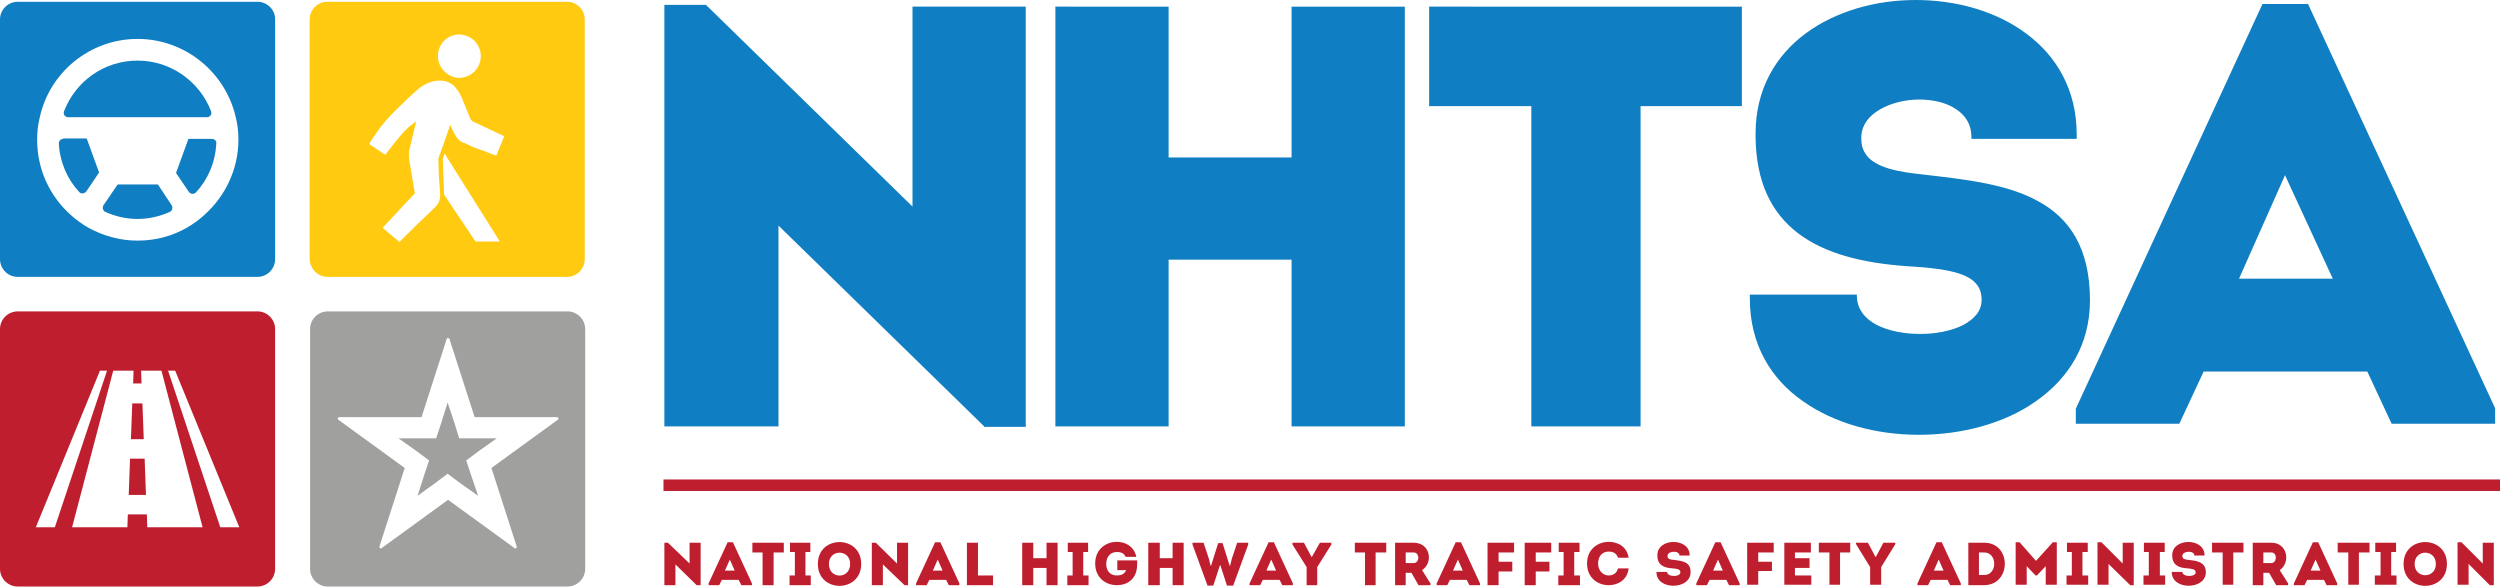 <svg xmlns="http://www.w3.org/2000/svg" xml:space="preserve" id="Layer_1" width="565.2" height="132.6" x="0" y="0" version="1.1"><style id="style1" type="text/css">.st0{fill:#fff}</style><g id="g42"><path id="path1" d="M4 .4c-2.2 0-4 1.8-4 4v54.2c0 2.2 1.8 4 4 4h54.2c2.2 0 4-1.8 4-4V4.3c0-2.1-1.8-3.9-4-3.9zm27.1 8.4c10.8 0 19.9 7.6 22.2 17.7.4 1.6.6 3.2.6 4.9v.2c0 6.7-3 12.8-7.7 17-1.2 1.1-2.6 2.1-4 2.9-3.3 1.9-7.1 2.9-11.1 2.9s-7.8-1.1-11.1-2.9c-1.4-.8-2.8-1.8-4-2.9-4.7-4.2-7.6-10.2-7.6-17v-.2c0-1.7.2-3.3.6-4.9C11.2 16.4 20.3 8.8 31.1 8.8Zm0 4.9c-7.6 0-14 4.7-16.6 11.4-.3.7.2 1.4.9 1.4h31.4c.7 0 1.2-.7.9-1.4-2.6-6.7-9.1-11.4-16.6-11.4zM14.3 31.3v.1c-.6 0-1 .5-1 1 .2 4.2 1.9 8.1 4.6 11 .4.5 1.2.4 1.6-.1l2.9-4.3-2.8-7.7Zm28.3.1-2.8 7.7 2.9 4.3c.4.5 1.1.6 1.6.1 2.7-2.9 4.4-6.8 4.6-11.1.1-.5-.4-1-1-1zm-16 10.3-3.2 4.7c-.3.5-.2 1.2.4 1.5 2.2 1 4.7 1.6 7.3 1.6 2.6 0 5.1-.6 7.3-1.6.6-.3.7-1 .4-1.5l-3.1-4.7z" class="st0" style="fill:#0f7ec2"/><path id="polygon5" d="M74.1 70.4c-2.2 0-4 1.8-4 4v54.2c0 2.2 1.8 4 4 4h54.2c2.2 0 4-1.8 4-4V74.4c0-2.2-1.8-4-4-4zm27.2 6c.1 0 .3.1.3.2l5.7 17.7h18.6c.3 0 .5.4.2.6l-15 10.9 5.7 17.7c.1.2-.1.5-.3.5-.1 0-.1 0-.2-.1l-15-10.9-15 10.9c-.1 0-.1.1-.2.1-.2 0-.4-.2-.3-.5l5.7-17.7-15-10.9c-.3-.2-.1-.6.2-.6h18.6l5.7-17.7c.1-.2.2-.2.3-.2zm-.1 14.6-1.5 4.8-1.1 3.3h-8.5l4.1 2.9 2.8 2.1-1.1 3.3-1.5 4.7 4-2.9 2.8-2.1 2.8 2.1 4.1 2.9-1.6-4.7-1.1-3.3 2.8-2.1 4.1-2.9h-8.5l-1-3.3z" class="st0" style="fill:#a0a09f"/><path id="path7" d="M74 62.6h54.2c2.2 0 4-1.8 4-4V4.4c0-2.2-1.8-4-4-4H74c-2.2 0-4 1.8-4 4v54.2c.1 2.2 1.9 4 4 4zm33.5-8L100.4 44l-.3-8c.1-.3.2-.8.4-1.3L113 54.6Zm-3.7-46.8c2.7 0 4.9 2.2 4.9 4.9s-2.2 4.9-4.9 4.9c-.6 0-1.1-.1-1.6-.3-.4-.2-.9-.4-1.2-.7-1.2-.9-2-2.3-2-3.9 0-2.7 2.1-4.9 4.8-4.9zM86 28.8c1.3-1.7 2.8-3.3 4.3-4.7.9-.9 3-2.9 4.3-4 2.1-1.8 5.5-2.7 7.8-.9.9.8 1.5 1.8 2 2.9.6 1.5 1.4 3.4 2 4.9 0 0 0 .1.1.1l.3.3.2.1 7 3.3-1.8 4.4s-1.9-.7-2.1-.8c-1.4-.6-1.6-.5-3-1.1-.8-.3-.7-.4-1.5-.7-.3-.1-.5-.3-.8-.3-.8-.3-1.8-1-3-4.1 0 .1-2.7 7.7-2.7 7.7 0 1 .1 4.2.3 6.3 0 .6.1 1.2.1 1.5.1 1.9-.5 2.6-1.8 3.8-2.6 2.4-7.4 7.2-7.4 7.2l-3.8-3.2 7.3-7.8s-.8-4.7-.9-5.2c-.3-2.1-.6-2.9-.4-4.4 0-.1 0-.3.1-.4l1.5-6.3c-.6.5-1.4 1-2.3 1.9-1.3 1.2-4.7 5.7-4.7 5.7l-3.6-2.4c0-.4 2-3.1 2.5-3.8z" class="st0" style="fill:#ffca0f"/><path id="path8" d="M4 70.4c-2.2 0-4 1.8-4 4v54.2c0 2.2 1.8 4 4 4h54.2c2.2 0 4-1.8 4-4V74.4c0-2.2-1.8-4-4-4zm18.6 13.4h1.6l-11.8 35.4H8.1Zm3 0h4.6l-.1 2.9H32l-.1-2.9h4.6l9.3 35.4H33.3l-.1-2.9h-4.3l-.1 2.9H16.3zm12.4 0h1.6l14.5 35.4h-4.3zm-8.1 7.4-.3 8.1h2.9l-.3-8.1zm-.5 12.5-.3 8.2H33l-.3-8.2z" class="st0" style="fill:#bf1e2e"/><path id="polygon10" d="M433.1 0c-9 0-18 2.5-24.8 7.5-6.8 5-11.4 12.6-11.4 22.7v.7c.1 10.3 3.6 17.3 9.7 21.9 6.1 4.6 14.6 6.7 24.8 7.4 3.5.2 6.8.5 9.5 1.1 2.7.6 4.8 1.5 5.9 2.9.8.9 1.2 2.1 1.2 3.6 0 2.5-1.6 4.3-4.2 5.7-2.6 1.3-6.1 2-9.7 2-3.6 0-7.3-.7-9.9-2.1-2.7-1.4-4.4-3.7-4.4-6.5v-.3h-24.2v.9c0 10.4 4.8 18.2 12 23.2 7.2 5.1 16.7 7.6 26.2 7.6 9.6 0 19.3-2.5 26.5-7.6 7.3-5.1 12.2-12.7 12.2-22.8 0-11.9-4.7-18.6-11.7-22.4-7-3.9-16.3-4.9-25.6-6-3-.3-5.9-.7-8.2-1.4-2.3-.7-4.1-1.7-5.1-3.1-.7-1-1.1-2.1-1.1-3.6v-.7c.2-2.6 1.8-4.6 4.3-6 2.4-1.4 5.7-2.2 8.8-2.2 3.1 0 6.1.7 8.2 2.1 2.2 1.4 3.6 3.5 3.6 6.3v.5h23.8v-1c0-10.1-4.6-17.8-11.4-22.8-6.8-5.1-15.9-7.6-25-7.6zm78.4.9-42.2 91.5v3.4h23.4l5.5-11.8h37l5.5 11.8h23.4v-3.5L521.8.9Zm-361.3.2v95.3H176V51l46.4 45.3.1.2h9.4v-95h-25.6v45.2L159.6 1.1Zm88.4.4v94.9h25.6V58.7H292v37.7h25.6V1.5H292v34.1h-27.8V1.5Zm84.5 0V24h23.1v72.4h24.7V24h22.9V1.5Zm193.5 38.1.5 1.1L527.4 63h-21.2z" class="st0" style="fill:#0f7ec2"/><path id="path14" d="M252.5 122.5c-2.4 0-4.9 1.6-4.9 4.9 0 3.3 2.5 4.9 4.9 4.9 1.8 0 3.6-.8 4.3-2.8.3-.9.3-1.8.3-2.8h-4.5v2.2h2c-.4.9-1.1 1.2-2.1 1.2-1.5 0-2.4-1-2.4-2.6 0-1.5.8-2.7 2.4-2.7 1 0 1.6.3 2 1.1h2.4c-.5-2.4-2.5-3.4-4.4-3.4Zm111.2 0c-2.4 0-4.9 1.6-4.9 4.9 0 3.3 2.5 4.9 4.9 4.9 2 0 4.2-1.1 4.5-3.8h-2.4c-.3 1.1-1.1 1.6-2.1 1.6-1.4 0-2.4-1.2-2.4-2.7 0-1.6.9-2.7 2.4-2.7 1 0 1.8.4 2.1 1.4h2.4c-.4-2.6-2.5-3.6-4.5-3.6zm14.65.025c-1.85 0-3.7 1.025-3.65 3.075 0 2.1 1.4 2.8 3.5 2.9 1 .1 1.7.2 1.7.9 0 1.1-3 1.1-3-.1h-2.4c-.1 4.2 7.7 4.1 7.7.1.1-2.3-1.8-2.6-3.7-2.8-.9-.1-1.6-.2-1.5-1 .1-1.1 2.7-1.2 2.7 0h2.3c.05-2.05-1.8-3.075-3.65-3.075zm-188.55.026c-2.45 0-4.9 1.649-4.9 4.949 0 6.6 9.8 6.6 9.8 0 0-3.3-2.45-4.95-4.9-4.95zm-25.3.049-4.3 9.3v.4h2.4l.6-1.2h3.8l.6 1.2h2.4v-.4l-4.3-9.3zm46.9 0-4.3 9.3v.4h2.4l.6-1.2h3.8l.6 1.2h2.4v-.4l-4.3-9.3zm75.4 0-4.3 9.3v.4h2.4l.6-1.2h3.8l.6 1.2h2.4v-.4l-4.3-9.3Zm42.3 0-4.3 9.3v.4h2.4l.6-1.2h3.8l.6 1.2h2.4v-.4l-4.3-9.3zm58.7 0-4.3 9.3v.4h2.4l.6-1.2h3.8l.6 1.2h2.4v-.4l-4.3-9.3Zm-237.6.1v9.6h2.5v-4.7l4.8 4.7h.9v-9.6h-2.5v4.7l-4.9-4.7Zm19.9 0v2.2h2.3v7.4h2.5v-7.4h2.3v-2.2zm8.5 0v2.1h1.1v5.3h-1.2v2.2h4.8v-2.2h-1.2v-5.3h1.1v-2.1zm18.5 0v9.6h2.5v-4.7l4.9 4.7h.8v-9.6h-2.5v4.7l-4.8-4.7Zm21.5 0v9.6h5.9v-2.2h-3.4v-7.4zm12.5 0v9.6h2.5v-3.9h3v3.9h2.5v-9.6h-2.5v3.5h-3v-3.5zm10.3 0v2.1h1.1v5.3h-1.2v2.2h4.8v-2.2h-1.2v-5.3h1.1v-2.1zm18.2 0v9.6h2.6v-3.9h2.9v3.9h2.5v-9.6h-2.5v3.5h-2.9v-3.5zm10 0v.4l3.4 9.3h1.3l1.5-4.6h.1l1.5 4.6h1.4l3.4-9.3v-.4h-2.5l-1.2 3.6-.4 1.6h-.1l-1.6-5.1h-1l-1.6 5.1h-.1l-.4-1.6-1.2-3.6zm22.6 0v.4l3.2 5.1v4.1h2.4v-4.1l3.2-5.1v-.4h-2.6l-1.8 3.2h-.1l-1.7-3.2zm14.1 0v2.2h2.3v7.4h2.4v-7.4h2.4v-2.2zm9.1 0v9.6h2.4v-2.8h1.3l1.6 2.8h2.7v-.4l-1.9-3c2.6-1.7 1.9-6.2-1.9-6.2zm20.9 0v9.6h2.5v-3.1h3.1V127h-3.1v-2.1h3.5v-2.2zm8.4 0v9.6h2.5v-3.1h3.1V127h-3.1v-2.1h3.5v-2.2zm7.7 0v2.1h1.1v5.3h-1.2v2.2h4.9v-2.2h-1.3v-5.3h1.2v-2.1zm42.6 0v9.5h2.5v-3.1h3.1V127h-3.1v-2.1h3.5v-2.2zm8.4 0v9.5h6.1v-2.1h-3.7v-1.7h3.3v-2.2h-3.3v-1.3h3.6v-2.2zm7.8 0v2.2h2.4v7.3h2.4v-7.3h2.3v-2.2zm8.4 0v.3l3.2 5.2v4h2.5v-4l3.2-5.2v-.3h-2.7l-1.7 3.2h-.1l-1.7-3.2zm-101.8 2.2h1.8c1.4 0 1.4 2.4 0 2.4h-1.8zm-128 .05c1.2 0 2.4.85 2.4 2.55 0 3.5-4.8 3.5-4.8 0 0-1.7 1.2-2.55 2.4-2.55zM165 126.5l1.1 2.5h-2.2zm47 0 1.1 2.5h-2.2zm75.4 0 1.1 2.5h-2.2zm42.2 0 1.1 2.5h-2.2Zm58.8 0 1.1 2.5h-2.2z" class="st0" style="fill:#bf1e2e"/><path id="polygon29" d="M494.75 122.525c-1.85 0-3.7 1.025-3.65 3.075 0 2.1 1.4 2.8 3.5 2.9 1 .1 1.8.2 1.8.9 0 1.1-3 1.1-3-.1H491c-.1 4.2 7.7 4.1 7.7.1 0-2.3-1.9-2.6-3.8-2.8-.9-.1-1.6-.2-1.5-1 .1-1.1 2.7-1.2 2.7 0h2.3c.05-2.05-1.8-3.075-3.65-3.075zm53.55.026c-2.45 0-4.9 1.649-4.9 4.949 0 6.6 9.8 6.6 9.8 0 0-3.3-2.45-4.95-4.9-4.95zm-110.5.049-4.3 9.3v.4h2.4l.6-1.2h3.8l.6 1.2h2.4v-.4l-4.3-9.3Zm17.9 0v9.6h2.5V128l2 2.1h.3l2-2.1v4.2h2.5v-9.6h-.9l-3.8 4.2-3.7-4.2zm18.5 0v9.6h2.5v-4.7l4.9 4.8h.8v-9.6h-2.5v4.7l-4.8-4.8zm48.7 0-4.3 9.3v.4h2.4l.6-1.2h3.8l.6 1.2h2.4v-.4l-4.3-9.3zm32.7 0v9.6h2.5v-4.7l4.8 4.8h.9v-9.6h-2.5v4.7l-4.8-4.8Zm-110.6.1v9.6h3.6c6.2-.1 6.2-9.6 0-9.6zm22.3 0v2.1h1.1v5.3h-1.2v2.1h4.9v-2.1h-1.3v-5.3h1.2v-2.1zm17.4 0v2.1h1.1v5.3h-1.2v2.1h4.9v-2.1h-1.2v-5.3h1.1v-2.1zm15.4 0v2.2h2.4v7.3h2.4v-7.3h2.3v-2.2zm9.2 0v9.6h2.4v-2.8h1.3l1.6 2.8h2.7v-.4l-1.9-3c2.5-1.7 1.8-6.2-1.9-6.2zm19.2 0v2.2h2.4v7.3h2.4v-7.3h2.4v-2.2zm8.5 0v2.1h1.2v5.3h-1.3v2.1h4.9v-2.1h-1.2v-5.3h1.1v-2.1zm-89.6 2.2h1.2c3 0 3 5.1 0 5.1h-1.2zm64.3 0h1.8c1.4 0 1.3 2.4 0 2.4h-1.8zm36.6.05c1.2 0 2.4.85 2.4 2.55 0 3.4-4.8 3.4-4.8 0 0-1.7 1.2-2.55 2.4-2.55zm-110 1.55 1.1 2.5h-2.2zm85.2 0 1.1 2.5h-2.2z" class="st0" style="fill:#bf1e2e"/><path id="rect42" d="M150 108.4h415.2v2.6H150Z" class="st0" style="fill:#bf1e2e"/></g></svg>